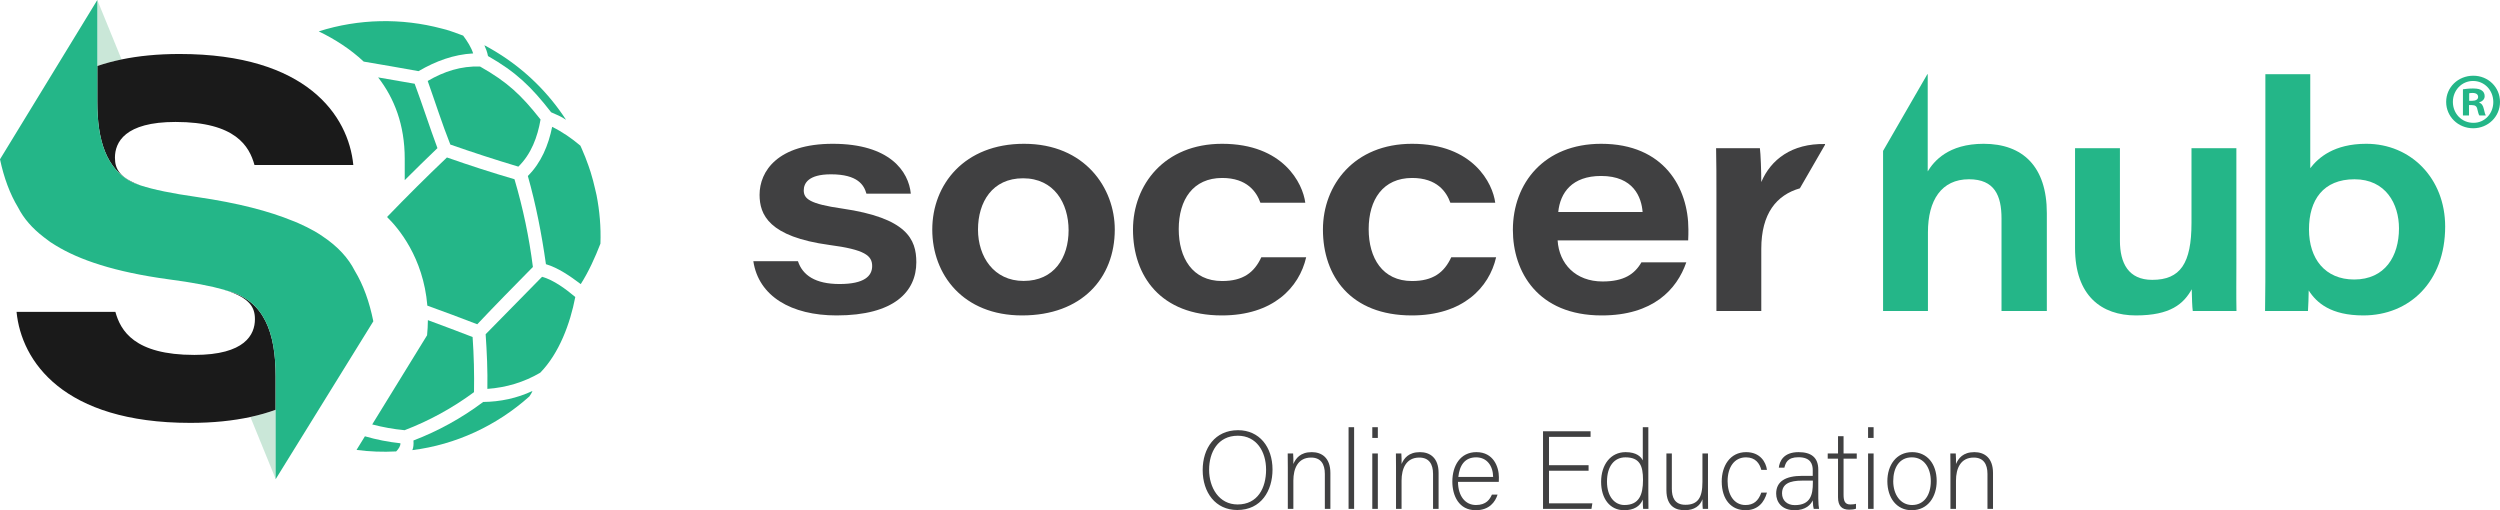 <?xml version="1.0" encoding="utf-8"?>
<!-- Generator: Adobe Illustrator 24.2.1, SVG Export Plug-In . SVG Version: 6.00 Build 0)  -->
<svg version="1.1" id="Layer_1" xmlns="http://www.w3.org/2000/svg" xmlns:xlink="http://www.w3.org/1999/xlink" x="0px" y="0px"
	 viewBox="0 0 1341.348 273.754" style="enable-background:new 0 0 1341.348 273.754;" xml:space="preserve">
<style type="text/css">
	.st0{fill:#404041;}
	.st1{fill:#24B688;}
	.st2{opacity:0.57;}
	.st3{clip-path:url(#SVGID_2_);fill:#A1D5BB;}
	.st4{fill:#1A1A1A;}
	.st5{clip-path:url(#SVGID_4_);fill:#A1D5BB;}
</style>
<path class="st0" d="M682.754,251.926c0,11.36-6.067,21.71-18.914,21.71
	c-11.717,0-18.557-9.457-18.557-21.412c0-11.777,6.602-21.412,18.974-21.412
	C675.676,230.811,682.754,239.792,682.754,251.926z M648.732,252.045c0,9.576,5.294,18.617,15.286,18.617
	c10.766,0,15.286-8.803,15.286-18.676c0-9.695-5.115-18.201-15.167-18.201
	C653.431,233.785,648.732,242.647,648.732,252.045z M690.964,250.796c0-2.617,0-5.115-0.06-7.494h2.915
	c0.119,0.952,0.178,4.818,0.119,5.651c1.309-3.033,3.747-6.364,9.874-6.364
	c5.294,0,9.992,2.974,9.992,11.182v19.271h-2.974v-18.795c0-5.294-2.201-8.743-7.375-8.743
	c-7.078,0-9.517,5.888-9.517,12.372v15.167h-2.974V250.796z M723.56,273.041v-43.836h2.974v43.836H723.56z
	 M736.29,229.205h2.974v5.769h-2.974V229.205z M736.29,243.301h2.974v29.739h-2.974V243.301z
	 M749.019,250.796c0-2.617,0-5.115-0.059-7.494h2.914c0.119,0.952,0.178,4.818,0.119,5.651
	c1.308-3.033,3.747-6.364,9.873-6.364c5.294,0,9.992,2.974,9.992,11.182v19.271h-2.974v-18.795
	c0-5.294-2.201-8.743-7.375-8.743c-7.078,0-9.517,5.888-9.517,12.372v15.167h-2.974V250.796z
	 M782.269,258.528c0.06,7.673,3.926,12.431,9.636,12.431c5.591,0,7.494-3.152,8.565-5.591h3.033
	c-1.249,3.926-4.401,8.386-11.717,8.386c-9.041,0-12.55-7.792-12.55-15.346
	c0-8.505,4.223-15.821,12.907-15.821c9.16,0,12.074,7.911,12.074,13.502c0,0.833,0,1.665-0.06,2.439
	H782.269z M801.124,255.911c-0.059-5.888-3.271-10.528-9.1-10.528c-6.126,0-8.922,4.282-9.576,10.528
	H801.124z M801.124,255.911 M852.337,252.58h-21.234v17.487h23.256l-0.476,2.974h-25.992v-41.635h25.516
	v2.974h-22.305v15.227h21.234V252.58z M884.397,229.205v35.271c0,2.855,0,5.591,0.059,8.565h-2.855
	c-0.119-0.714-0.178-3.509-0.178-4.996c-1.487,3.628-4.818,5.71-9.992,5.71
	c-7.732,0-12.372-6.305-12.372-15.227c0-9.16,5.056-15.94,13.145-15.94
	c5.948,0,8.327,2.558,9.219,4.461v-17.844H884.397z M862.212,258.409
	c0,8.149,4.223,12.55,9.338,12.55c7.851,0,9.992-5.413,9.992-13.502
	c0-7.673-1.844-12.074-9.457-12.074C866.197,245.383,862.212,250.082,862.212,258.409z M916.399,264.357
	c0,2.914,0.059,7.554,0.059,8.684h-2.855c-0.119-0.773-0.178-2.736-0.178-5.175
	c-1.249,3.509-4.282,5.888-9.576,5.888c-4.282,0-9.755-1.665-9.755-10.766v-19.688h2.915v18.974
	c0,4.342,1.368,8.565,7.256,8.565c6.662,0,9.16-3.747,9.16-12.253v-15.286h2.974V264.357z
	 M948.042,264.297c-1.427,5.234-4.877,9.457-11.539,9.457c-7.435,0-12.729-5.531-12.729-15.464
	c0-8.149,4.342-15.702,13.085-15.702c7.554,0,10.647,5.353,11.182,9.517h-3.033
	c-0.892-3.45-3.152-6.721-8.208-6.721c-6.305,0-9.873,5.353-9.873,12.788
	c0,7.078,3.331,12.788,9.576,12.788c4.342,0,6.959-2.201,8.505-6.662H948.042z M975.582,267.39
	c0,2.617,0.238,4.699,0.416,5.651h-2.855c-0.238-0.714-0.416-2.022-0.535-4.58
	c-1.011,2.201-3.628,5.294-9.755,5.294c-6.9,0-9.874-4.461-9.874-8.922
	c0-6.543,5.056-9.517,13.978-9.517c2.498,0,4.461,0,5.651,0v-3.033c0-2.974-0.892-6.959-7.673-6.959
	c-6.007,0-6.9,3.152-7.554,5.591h-2.974c0.357-3.271,2.379-8.327,10.587-8.327
	c6.781,0,10.587,2.855,10.587,9.398V267.39z M972.668,257.874c-1.13,0-3.866,0-5.829,0
	c-6.602,0-10.706,1.725-10.706,6.84c0,3.747,2.677,6.305,6.84,6.305
	c8.505,0,9.695-5.65,9.695-12.074V257.874z M980.639,243.301h5.531v-9.279h2.974v9.279h7.078v2.796
	h-7.078v19.331c0,3.331,0.714,5.234,3.569,5.234c0.892,0,2.141-0.059,3.093-0.357v2.617
	c-1.011,0.416-2.439,0.535-3.688,0.535c-3.807,0-5.948-1.903-5.948-6.662V246.097h-5.531V243.301z
	 M1002.29,229.205h2.974v5.769h-2.974V229.205z M1002.29,243.301h2.974v29.739h-2.974V243.301z
	 M1039.109,258.111c0,8.268-4.58,15.643-13.442,15.643c-8.03,0-13.026-6.602-13.026-15.583
	c0-8.505,4.699-15.583,13.323-15.583C1033.874,242.588,1039.109,248.773,1039.109,258.111z
	 M1015.793,258.171c0,7.078,3.807,12.788,10.111,12.788c6.424,0,10.052-5.294,10.052-12.788
	c0-7.018-3.569-12.788-10.171-12.788C1019.005,245.383,1015.793,251.034,1015.793,258.171z M1046.486,250.796
	c0-2.617,0-5.115-0.059-7.494h2.914c0.119,0.952,0.178,4.818,0.119,5.651
	c1.308-3.033,3.747-6.364,9.873-6.364c5.294,0,9.992,2.974,9.992,11.182v19.271h-2.974v-18.795
	c0-5.294-2.201-8.743-7.375-8.743c-7.078,0-9.517,5.888-9.517,12.372v15.167h-2.974V250.796z"/>
<g>
	<path class="st1" d="M1341.348,54.678c0,7.887-6.347,14.136-14.401,14.136
		c-8.055,0-14.485-6.249-14.485-14.136c0-7.888,6.43-14.054,14.575-14.054
		C1335.001,40.624,1341.348,46.79,1341.348,54.678 M1316.067,54.678c0,6.249,4.708,11.22,10.971,11.22
		c6.083,0.083,10.714-4.971,10.714-11.137c0-6.263-4.631-11.318-10.888-11.318
		C1320.775,43.443,1316.067,48.498,1316.067,54.678 M1324.719,61.954h-3.257V47.9
		c1.284-0.166,3.09-0.429,5.402-0.429c2.653,0,3.854,0.429,4.798,1.124
		c0.861,0.597,1.459,1.625,1.459,3c0,1.708-1.285,2.819-2.917,3.333v0.18
		c1.375,0.431,2.063,1.541,2.486,3.43c0.431,2.139,0.77,2.902,1.028,3.416h-3.424
		c-0.43-0.514-0.687-1.708-1.118-3.416c-0.257-1.458-1.111-2.152-2.916-2.152h-1.541V61.954z
		 M1324.809,54.08h1.542c1.798,0,3.256-0.61,3.256-2.068c0-1.279-0.944-2.139-3-2.139
		c-0.861,0-1.458,0.083-1.798,0.181V54.08z"/>
	<path class="st0" d="M428.13,140.147c2.5,7.53,9.299,12.239,22.34,12.239
		c13.382,0,17.477-4.354,17.477-9.637c0-5.643-3.998-8.837-22.96-11.321
		c-32.461-4.423-37.449-16.217-37.449-26.937c0-12.609,9.718-27.341,39.275-27.341
		c30.643,0,40.716,14.865,41.872,26.746H464.868c-1.239-4.473-4.507-10.369-19.024-10.369
		c-12.253,0-14.6,4.929-14.6,8.617c0,4.534,3.211,7.273,20.647,9.756
		c34.621,5.054,39.755,16.404,39.755,28.79c0,15.854-12.044,28.55-42.758,28.55
		c-24.373,0-41.872-10.292-44.693-29.093H428.13z"/>
	<path class="st0" d="M598.121,123.135c0,26.05-17.666,46.105-49.751,46.105
		c-31.584,0-48.17-21.863-48.17-46.056c0-24.29,17.297-46.034,49.208-46.034
		C582.232,77.15,598.121,101.019,598.121,123.135 M524.734,123.184c0,14.524,8.499,27.547,24.451,27.547
		c16.495,0,24.158-12.567,24.158-27.188c0-14.555-7.816-27.888-24.43-27.888
		C532.404,95.655,524.734,108.441,524.734,123.184"/>
	<path class="st0" d="M802.726,138.05c-3.755,16.283-17.812,31.19-45.244,31.19
		c-32.803,0-47.675-21.079-47.675-46.073c0-24.001,16.857-46.016,47.779-46.016
		c32.963,0,43.356,21.357,44.666,31.628h-24.081c-2.069-5.813-7.133-13.294-20.501-13.294
		c-15.59,0-23.322,11.563-23.322,27.463c0,15.423,7.335,27.836,23.252,27.836
		c11.271,0,17.241-4.538,21.051-12.734H802.726z"/>
	<path class="st0" d="M835.723,128.991c0.787,12.511,9.593,22.029,24.131,22.029
		c11.438,0,17.185-3.938,20.842-10.281h24.074c-5.085,14.688-17.965,28.501-45.397,28.501
		c-34.335,0-47.654-23.447-47.654-45.885c0-25.157,16.857-46.205,47.382-46.205
		c33.723,0,46.791,23.681,46.791,45.969c0,1.974,0,3.423-0.118,5.872H835.723z M881.323,113.739
		c-0.613-7.837-4.807-19.327-22.271-19.327c-15.575,0-21.949,8.944-22.987,19.327H881.323z"/>
	<path class="st1" d="M1199.904,141.425c0,8.454-0.119,16.977,0.049,25.434h-23.448
		c-0.341-2.383-0.438-7.075-0.557-11.648c-4.375,7.823-11.397,14.029-29.975,14.029
		c-18.32,0-32.629-10.48-32.629-36.104v-53.604h24.075v49.536c0,12.11,4.542,21.086,17.345,21.086
		c15.11,0,21.058-8.84,21.058-30.539V79.532h24.082V141.425z"/>
	<path class="st1" d="M1215.463,39.795h24.082v50.447c4.367-5.697,12.803-13.092,30.051-13.092
		c23.921,0,42.332,18.575,42.332,44.384c0,29.741-19.226,47.706-43.914,47.706
		c-17.366,0-25.07-6.75-29.305-13.398c-0.056,2.886-0.175,8.637-0.391,11.016h-23.022
		c0.167-12.134,0.167-19.665,0.167-29.414V39.795z M1287.15,122.54
		c0-13.131-7.091-26.355-23.873-26.355c-16.746,0-24.415,11.1-24.415,26.899
		c0,15.761,8.665,26.882,24.227,26.882C1279.669,149.966,1287.15,137.437,1287.15,122.54"/>
	<path class="st0" d="M965.702,101.043l13.494-23.371V77.269c-17.785-0.359-29.077,8.317-34.196,20.41
		c0-5.708-0.342-15.221-0.746-18.147h-23.503c0.174,7.893,0.174,15.838,0.174,23.734v63.592h24.075
		v-33.336C945,114.544,953.172,104.646,965.702,101.043"/>
	<path class="st1" d="M1064.298,77.15c-19.066,0-26.75,9.452-30.002,14.81V39.795h-0.184l-23.772,41.174
		v85.889h24.074v-42.242c0-17.164,7.245-28.432,22.019-28.432c13.738,0,17.457,8.771,17.457,21.048v49.626
		h24.319v-52.503C1098.209,89.417,1085.349,77.15,1064.298,77.15"/>
	<path class="st0" d="M700.813,138.05c-3.755,16.283-17.812,31.19-45.244,31.19
		c-32.803,0-47.675-21.079-47.675-46.073c0-24.001,16.857-46.016,47.779-46.016
		c32.963,0,43.357,21.357,44.666,31.628h-24.081c-2.069-5.813-7.133-13.294-20.501-13.294
		c-15.59,0-23.322,11.563-23.322,27.463c0,15.423,7.335,27.836,23.253,27.836
		c11.271,0,17.24-4.538,21.05-12.734H700.813z"/>
	<path class="st1" d="M260.564,179.33c0.678,9.782,1.104,19.391,0.93,29.328
		c10.208-0.755,19.604-3.563,28.359-8.678c10.209-10.441,16.097-26.48,18.81-40.621
		c-4.939-4.165-11.565-9.124-17.821-10.848C280.808,158.7,270.598,169.141,260.564,179.33"/>
	<path class="st1" d="M221.84,236.34c0.136,1.956,0.02,3.738-0.6,5.172
		c23.246-2.905,45.173-13.056,62.782-28.805c0.523-0.755,1.221-1.763,1.667-2.943
		c-8.311,3.931-17.434,5.81-26.442,5.907C247.624,224.388,235.013,231.303,221.84,236.34"/>
	<path class="st1" d="M212.561,242.209c1.298-1.337,2.344-2.848,2.286-4.378
		c-6.473-0.68-12.835-1.945-19.058-3.739l-4.495,7.303C198.318,242.332,205.418,242.59,212.561,242.209"
		/>
	<path class="st1" d="M224.554,38.171c9.357-5.443,18.849-8.93,29.31-9.511
		c-1.02-3.249-3.103-6.51-5.361-9.544c-1.541-0.602-3.087-1.183-4.645-1.716
		c-1.444-0.479-2.875-1.006-4.333-1.428c-0.832-0.248-1.678-0.426-2.514-0.655
		c-21.575-5.727-44.509-5.314-65.999,1.513c8.638,4.188,16.972,9.496,24.127,16.22
		C205,34.704,214.871,36.42,224.554,38.171"/>
	<path class="st1" d="M320.077,104.73c-0.209-1.071-0.498-2.126-0.739-3.191
		c-0.696-3.087-1.488-6.153-2.438-9.177c-0.343-1.095-0.719-2.18-1.094-3.265
		c-1.088-3.133-2.303-6.228-3.662-9.276c-0.244-0.548-0.479-1.097-0.732-1.642
		c-4.655-3.949-9.65-7.409-15.164-10.118c-1.957,9.822-5.948,19.353-13.038,26.364
		c4.32,15.284,7.439,31.227,9.705,47.325c6.509,1.898,13.057,6.432,18.673,10.693
		c4.276-6.713,7.719-14.372,10.565-21.705c0.002-0.051,0.008-0.102,0.009-0.154
		C322.47,121.845,321.733,113.194,320.077,104.73"/>
	<path class="st1" d="M229.147,179.883l-29.442,47.844c5.641,1.479,11.444,2.528,17.389,3.091
		c13.172-5.037,25.783-11.952,37.232-20.417c0.174-9.938-0.077-19.797-0.756-29.581
		c-7.972-3.053-15.946-6.105-23.994-9.049C229.554,174.388,229.417,177.091,229.147,179.883"/>
	<path class="st1" d="M295.705,60.235c2.867,1.24,5.483,2.306,8.001,4.05
		c-9.37-14.419-21.697-26.518-36.116-35.555c-0.645-0.402-1.286-0.813-1.937-1.201
		c-1.844-1.107-3.712-2.18-5.621-3.185c-0.045-0.024-0.092-0.043-0.138-0.067
		c0.735,1.625,1.545,3.672,1.932,5.797C276.799,38.578,285.07,46.54,295.705,60.235"/>
	<path class="st1" d="M229.289,163.985c8.986,3.222,17.828,6.568,26.781,9.998
		c9.783-10.363,19.817-20.553,29.852-30.741c-2.015-15.924-5.308-31.614-9.879-47.072
		c-12.088-3.527-24.253-7.478-36.244-11.682c-10.848,10.308-21.619,21.038-32.141,31.943
		C213.618,122.228,227.145,138.062,229.289,163.985"/>
	<path class="st1" d="M241.621,77.553c11.99,4.203,24.155,8.154,36.495,11.855
		c6.916-6.76,10.306-15.961,11.914-25.28c-10.306-13.095-17.744-20.106-32.466-28.437
		c-10.189-0.348-19.333,2.634-28.089,7.749C233.524,54.812,237.146,66.26,241.621,77.553"/>
	<path class="st1" d="M217.153,96.651c5.78-5.775,11.627-11.505,17.552-17.18
		c-4.301-11.546-7.923-22.995-12.224-34.54c-6.491-1.115-13.035-2.265-19.598-3.397
		c8.671,11.177,14.27,25.444,14.27,43.659V96.651z"/>
	<g class="st2">
		<g>
			<defs>
				<rect id="SVGID_1_" x="52.215" width="13.008" height="35.41"/>
			</defs>
			<clipPath id="SVGID_2_">
				<use xlink:href="#SVGID_1_"  style="overflow:visible;"/>
			</clipPath>
			<path class="st3" d="M52.215,0.002v35.413c4.006-1.378,8.342-2.559,13.008-3.525L52.215,0.002z"/>
		</g>
	</g>
	<path class="st4" d="M96.331,28.965c-11.736,0-22.056,1.051-31.109,2.925
		c-4.666,0.967-9.001,2.147-13.007,3.525v2.154v17.265c0,20.069,4.603,35.808,18.824,43.046
		c1.334,0.553,2.809,1.093,4.438,1.62c-11.105-3.98-13.812-8.676-13.812-14.884
		c0-8.213,5.227-19.186,32.51-19.186c32.324,0,39.598,13.13,42.359,23.088h53.03
		C186.99,62.065,164.561,28.965,96.331,28.965"/>
	<g class="st2">
		<g>
			<defs>
				<rect id="SVGID_3_" x="134.344" y="219.861" width="13.535" height="37.051"/>
			</defs>
			<clipPath id="SVGID_4_">
				<use xlink:href="#SVGID_3_"  style="overflow:visible;"/>
			</clipPath>
			<path class="st5" d="M147.879,256.912v-37.051c-4.145,1.513-8.655,2.811-13.535,3.869L147.879,256.912z"/>
		</g>
	</g>
	<path class="st4" d="M122.029,156.027c11.895,4.052,14.753,8.833,14.753,15.213
		c0,8.213-5.227,19.186-32.51,19.186c-32.324,0-39.598-13.13-42.359-23.087H8.882
		c2.575,26.453,25.003,59.552,93.234,59.552c12.222,0,22.909-1.137,32.228-3.161
		c4.879-1.059,9.39-2.356,13.535-3.869v-0.439v-17.592C147.879,178.734,141.909,161.259,122.029,156.027
		"/>
	<path class="st1" d="M190.342,145.27c-3.385-6.668-8.866-12.894-17.286-18.497
		c-1.369-0.961-2.798-1.839-4.254-2.694c-2.628-1.503-5.557-2.943-8.703-4.336
		c-0.989-0.4-1.936-0.852-2.955-1.211c-12.691-5.213-29.294-9.594-51.343-12.813
		c-13.677-1.947-23.402-3.976-30.324-6.22c-1.629-0.527-3.104-1.067-4.437-1.62
		c-14.222-7.238-18.825-22.977-18.825-43.046V37.569v-2.154V0.001L0,85.464
		c2.097,9.882,5.306,18.599,9.752,25.929c2.884,5.68,7.416,11.013,13.861,15.939
		c0.943,0.742,1.907,1.479,2.946,2.202c0.172,0.115,0.304,0.24,0.478,0.356
		c0.87,0.61,1.792,1.152,2.701,1.711c12.731,7.853,31.815,14.321,60.473,18.226
		c13.104,1.716,22.917,3.599,30.389,5.733c0.007,0.002,0.014,0.004,0.021,0.006v0.107
		c0.48,0.109,0.944,0.232,1.408,0.354c19.88,5.232,25.85,22.707,25.85,45.803v17.592v0.439v37.051
		v0.127h0.051l52.37-84.649C198.222,162.02,194.96,152.885,190.342,145.27"/>
</g>
</svg>
